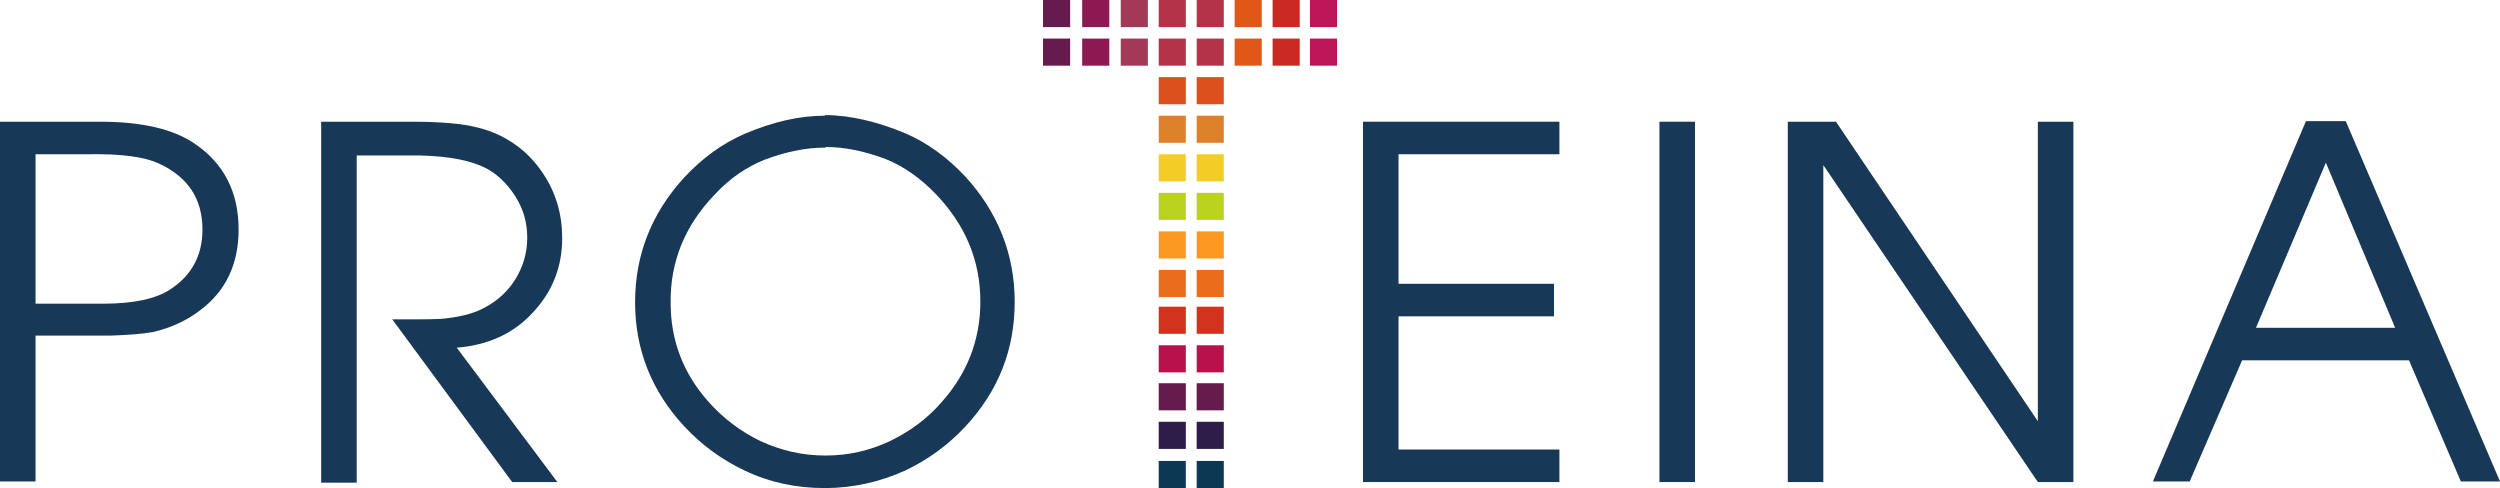 <svg  xmlns="http://www.w3.org/2000/svg" viewBox="0 0 41.49 8.1"><defs><style>.cls-1{fill:#fb991e;}.cls-2{fill:#de5916;}.cls-3{fill:#651b4e;}.cls-4{fill:#dd822b;}.cls-5{fill:#ea6d1d;}.cls-6{fill:#8e1852;}.cls-7{fill:#183857;}.cls-8{fill:#d2331d;}.cls-9{fill:#f3cd26;}.cls-10{fill:#cb2a22;}.cls-11{fill:#2e1d49;}.cls-12{fill:#a43858;}.cls-13{fill:#0c3853;}.cls-14{fill:#dc501d;}.cls-15{fill:#b9114c;}.cls-16{fill:#bd1759;}.cls-17{fill:#b33449;}.cls-18{fill:#bbd21f;}</style></defs><g id="_08"><g id="Layer_4"><rect class="cls-3" x="17.31" width=".45" height=".45"></rect><rect class="cls-6" x="17.96" width=".45" height=".45"></rect><rect class="cls-12" x="18.6" width=".45" height=".45"></rect><rect class="cls-17" x="19.23" width=".45" height=".45"></rect><rect class="cls-17" x="19.86" width=".45" height=".45"></rect><rect class="cls-2" x="20.49" width=".45" height=".45"></rect><rect class="cls-10" x="21.12" width=".45" height=".45"></rect><rect class="cls-16" x="21.74" width=".45" height=".45"></rect><rect class="cls-3" x="17.31" y=".64" width=".45" height=".45"></rect><rect class="cls-6" x="17.96" y=".64" width=".45" height=".45"></rect><rect class="cls-12" x="18.6" y=".64" width=".45" height=".45"></rect><rect class="cls-17" x="19.23" y=".64" width=".45" height=".45"></rect><rect class="cls-14" x="19.23" y="1.28" width=".45" height=".45"></rect><rect class="cls-4" x="19.23" y="1.92" width=".45" height=".45"></rect><rect class="cls-9" x="19.23" y="2.56" width=".45" height=".45"></rect><rect class="cls-18" x="19.23" y="3.2" width=".45" height=".45"></rect><rect class="cls-1" x="19.23" y="3.84" width=".45" height=".45"></rect><rect class="cls-5" x="19.23" y="4.48" width=".45" height=".45"></rect><rect class="cls-8" x="19.23" y="5.09" width=".45" height=".45"></rect><rect class="cls-15" x="19.23" y="5.73" width=".45" height=".45"></rect><rect class="cls-3" x="19.23" y="6.36" width=".45" height=".45"></rect><rect class="cls-11" x="19.23" y="7" width=".45" height=".45"></rect><rect class="cls-13" x="19.23" y="7.65" width=".45" height=".45"></rect><rect class="cls-14" x="19.86" y="1.28" width=".45" height=".45"></rect><rect class="cls-4" x="19.86" y="1.92" width=".45" height=".45"></rect><rect class="cls-9" x="19.86" y="2.56" width=".45" height=".45"></rect><rect class="cls-18" x="19.86" y="3.2" width=".45" height=".45"></rect><rect class="cls-1" x="19.86" y="3.84" width=".45" height=".45"></rect><rect class="cls-5" x="19.86" y="4.48" width=".45" height=".45"></rect><rect class="cls-8" x="19.86" y="5.09" width=".45" height=".45"></rect><rect class="cls-15" x="19.86" y="5.73" width=".45" height=".45"></rect><rect class="cls-3" x="19.86" y="6.36" width=".45" height=".45"></rect><rect class="cls-11" x="19.86" y="7" width=".45" height=".45"></rect><rect class="cls-13" x="19.86" y="7.65" width=".45" height=".45"></rect><rect class="cls-17" x="19.86" y=".64" width=".45" height=".45"></rect><rect class="cls-2" x="20.49" y=".64" width=".45" height=".45"></rect><rect class="cls-10" x="21.12" y=".64" width=".45" height=".45"></rect><rect class="cls-16" x="21.74" y=".64" width=".45" height=".45"></rect></g><g id="PRO_EINA"><path class="cls-7" d="m0,7.99V2.02h1.66c.69,0,1.2.12,1.55.35.5.33.75.81.75,1.44,0,.57-.21,1.02-.64,1.34-.22.17-.48.29-.78.36-.16.03-.4.05-.72.06H.59v2.42h-.59Zm.59-2.95h1.12c.51,0,.88-.08,1.12-.24.35-.23.53-.56.53-.99,0-.51-.24-.87-.71-1.09-.25-.12-.65-.17-1.19-.16h-.87v2.48Z"></path><path class="cls-7" d="m7.58,5.77l1.67,2.23h-.75l-1.99-2.7c.07,0,.14,0,.21,0,.35,0,.59,0,.71-.02.25-.03.47-.09.64-.19.2-.11.36-.26.48-.45.13-.21.2-.44.2-.69s-.06-.47-.19-.68c-.12-.19-.27-.35-.46-.46-.25-.14-.63-.22-1.15-.23h-1.03v5.43h-.59V2.02h1.49c.49,0,.86.03,1.12.1.12.03.23.07.34.12.31.15.55.36.74.65.21.32.31.67.31,1.06,0,.48-.16.89-.49,1.24-.32.35-.75.54-1.26.58Z"></path><path class="cls-7" d="m13.69,1.91c.42,0,.87.11,1.33.3.37.16.7.4,1,.72.54.59.82,1.29.82,2.08s-.27,1.48-.82,2.07c-.29.31-.62.55-1,.73-.42.19-.87.29-1.33.29-.47,0-.91-.09-1.33-.29-.38-.18-.71-.42-1-.73-.54-.58-.82-1.27-.82-2.06,0-.79.27-1.48.82-2.08.3-.32.63-.56,1-.72.47-.2.91-.3,1.33-.3Zm0,.54c-.32,0-.65.07-1,.2-.3.12-.58.31-.83.58-.49.51-.74,1.11-.73,1.8,0,.62.21,1.17.63,1.64.24.27.53.49.86.65.35.16.7.24,1.08.24s.73-.08,1.07-.24c.33-.16.62-.37.86-.65.42-.47.64-1.03.64-1.66,0-.69-.25-1.28-.74-1.79-.25-.26-.53-.46-.83-.58-.35-.13-.67-.2-.99-.2Z"></path><path class="cls-7" d="m22.62,7.99V2.02h3.26v.54h-2.67v2.15h2.58v.54h-2.58v2.21h2.67v.54h-3.26Z"></path><path class="cls-7" d="m27.54,7.99V2.02h.59v5.98h-.59Z"></path><path class="cls-7" d="m29.67,7.99V2.02h.8l3.35,4.97V2.02h.59v5.98h-.59l-3.56-5.26v5.26h-.59Z"></path><path class="cls-7" d="m35.73,7.99l2.54-5.98h.66l2.56,5.98h-.65l-.86-2.01h-2.77l-.87,2.01h-.61Zm1.71-2.55h2.31l-1.15-2.74-1.16,2.74Z"></path></g></g></svg>